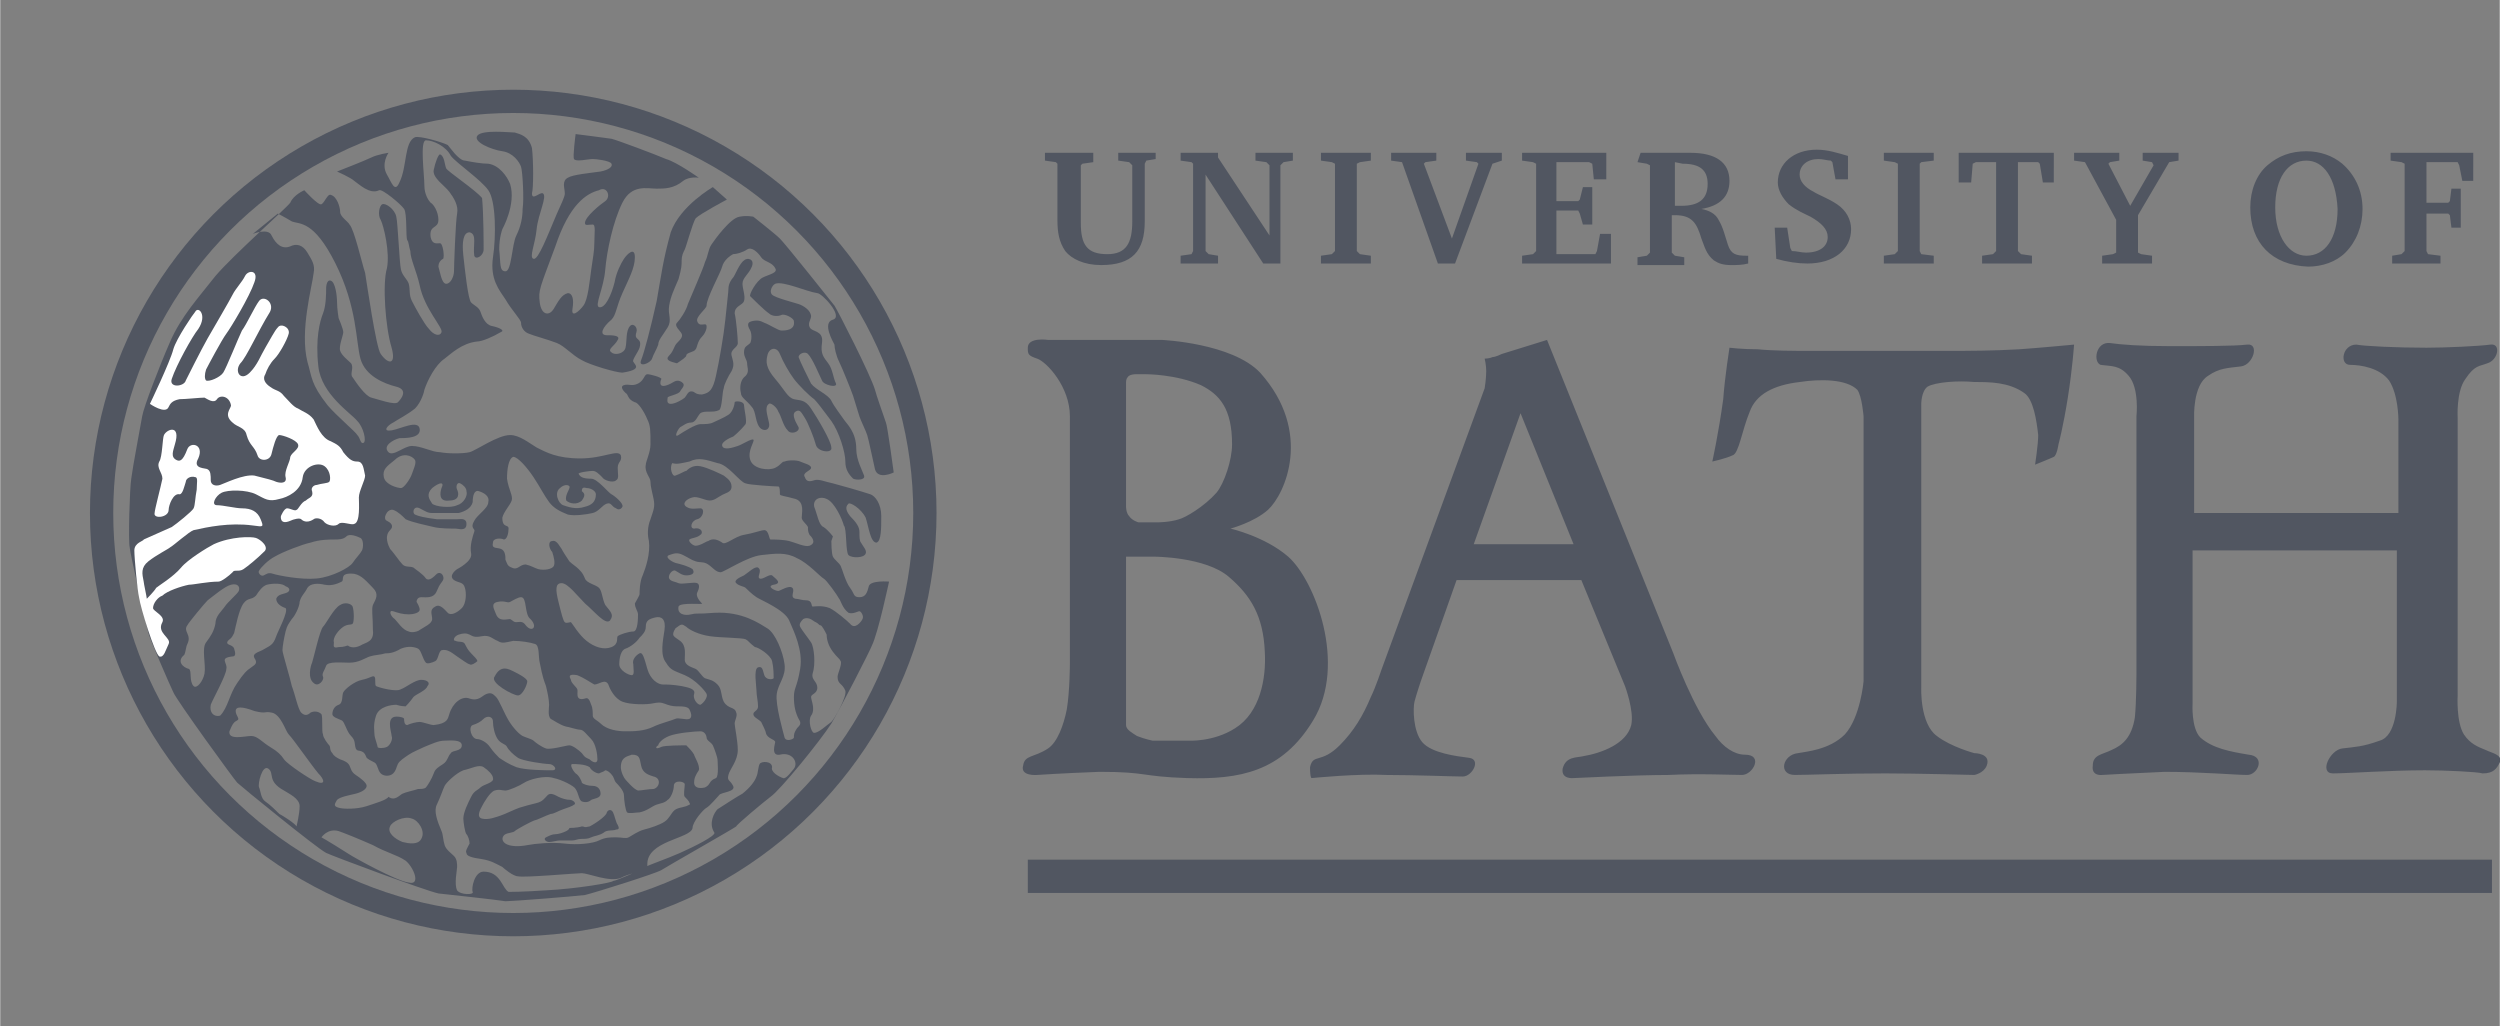 <svg id="Layer_1" xmlns="http://www.w3.org/2000/svg" viewBox="0 0 160.3 65.8" width="2500" height="1026"><rect x="0" y="0" width="160.3" height="65.8" fill="#808080" stroke="none"/><style>.st0{display:none}.st1,.st2{fill:none}.st2{stroke:#515661;stroke-width:1.493;stroke-miterlimit:3.864}.st3{fill:#515661}.st4{fill:none;stroke:#515661;stroke-width:2.136;stroke-miterlimit:3.864}.st5{fill:#fff}</style><path class="st1" d="M2.8 2.9H63v60.2H2.8z"/><path class="st1" d="M0 0h65.8v65.8H0z"/><circle class="st2" cx="32.9" cy="32.9" r="26.4"/><path class="st3" d="M37.8 53c.4-.2 1.1-.7 1.1-.9.1-.2.3-.2.4 0 .1.2.2.7.3.8.1.2.1.3-.1.3-.2.1-.6 0-.8.2-.3.2-.6.2-.8.3-.2.1-.4.1-.6.1-.3 0-.4.1-.6.1h-.8c-.2 0-.5.1-.7.1-.2 0-.4-.2-.2-.3.2-.1.4-.2.6-.2.2 0 .5-.1.7-.2.2-.1.2-.2.2-.2s.5 0 .8-.1c.2 0 .1.1.5 0zM33 43.1c.2.1.8.4.8.6 0 .2-.3.9-.6.9s-1.8-.8-1.5-1.2c.4-.8.9-.5 1.3-.3zM43.4 23.3c-.4-.1-.8-.2-.5-.5.3-.3.3-.6.5-.8.2-.2.4-.4.3-.6-.1-.2-.5-.5-.3-.7s.6-.8.7-1.2c.2-.5 1-2.3 1.1-2.7.2-.4.2-.8.4-1.1.2-.3 1.2-1.7 1.8-1.8.5-.1.9 0 .9 0s1.4 1.1 1.7 1.4c.4.4 3.1 3.8 3.5 4.3.2.3 2.3 4.4 2.6 5.4.1.4.5 1.5.7 2.1.1.2.5 3.2.5 3.2s-1 .5-1.2-.2c-.1-.4-.4-1.9-.5-2.2-.1-.3-.4-.9-.5-1.2-.1-.3-.3-1-.4-1.3-.1-.3-.7-1.8-.9-2.2s-.3-.9-.3-1.1c-.1-.2-.8-1.4-.1-1.6.7-.2-.7-1.7-1-1.7-.7-.1-2.2-.8-2.7-.6-.2.1-.4.5-.2.7.2.2 1.4.5 1.7.6.3.1.8.4.8.8 0 .2-.3.5 0 .8.3.2.8.2.7.9-.1.7.1.9.4 1.3.3.4.3.9.5 1.3.1.3-.8.1-.9-.2-.2-.4-.6-1.4-.9-1.7-.2-.2-.6 0-.6.2.1.3.6 1.3.8 1.7.3.4 1.1.7 1.3 1.1.2.4.6.9.8 1.2.2.3.8.8.8 1.9 0 .7.4 1.4.5 1.7.1.3-.5.3-.7.2-.3-.3-.5-.6-.5-1.1 0-.6-.4-1.9-.9-2.6-.6-.8-.9-1.2-1.1-1.4-.3-.2-1-.9-1.3-1.3-.3-.4-.7-1.1-.9-1.6-.2-.5-.7-.4-.8.1-.1.4-.1.8.5 1.5s.8 1.2 1.2 1.3.7 0 1.1.6c.4.6 1.3 2.1 1.3 2.5.1.4-.9.3-1-.2-.1-.4-.5-1.4-.7-1.7-.2-.3-.3-.6-.6-.4-.3.2.1.8.2 1 .1.3-.5.5-.7.2-.3-.3-.4-.9-.6-1.2-.1-.3-.5-.6-.6-.5-.3.2-.1.7 0 1.2.1.4-.2.6-.5.4-.4-.3-.3-1.1-.6-1.4-.3-.4-.7-.6-.7-.9-.1-.4 0-.8.2-1 .4-.3.2-.6.2-.9 0-.2-.2-.4-.2-.7 0-.4.2-.4.4-.6.1-.2.1-.6 0-.8-.1-.2-.3-.5.1-.6.4-.1.6 0 .8.1.3.1.9.5 1.1.5.2 0 .9 0 .8-.6 0-.2-.6-.5-.8-.4-.2.1-.6.1-.8-.1-.3-.2-1.1-1-1.2-1.1s.4-1 .8-1.2c.4-.2 1-.3.8-.6-.2-.4-.7-.4-.9-.7-.2-.3-.6-.7-.9-.5-.3.2-.7.3-.9.3-.2.1-.6.4-.7.8-.1.4-1 2-1 2.5 0 .2-.7.7-.6 1 .1.3.3.2.5.2s.1.5-.2.8-.3.7-.4.8c-.1.2-.6.2-.6.4 0 .1-.3.3-.6.5zM46.6 12.8s-1.7.9-2 1.2c-.2.3-.6 1.8-.7 2-.1.2-.2.4-.2.7 0 .3 0 .5-.2 1.2-.3.7-.5 1.1-.6 1.7-.1.6.2.9-.1 1.4-.3.5-.6.8-.6 1.1-.1.3-.3.6-.4.9-.1.3-.9.6-.7.1.2-.5.6-2 1-3.8.3-1.7.4-2.6.9-4.4.6-1.7 2.7-2.9 2.7-2.9l.9.8z"/><path class="st3" d="M41 40.9c-.2.3-.6.6-.9.7s-.4.6-.4 1 .6.7.8.7.1-.4.1-.7c-.1-.3.2-.6.4-.7s.3.3.5 1 .7 1 1 1c.3 0 .6 0 1.2.1.5.1.9.2.8.5-.1.3.2.7.4.7.2-.1.5-.5.4-.7-.1-.2-.7-.9-1.4-1.2s-.9-.3-1.2-.8c-.4-.5-.2-1.4-.1-2.1.1-.7-.2-.9-.6-.8-.4.1-.6.2-.6.6 0 .3-.2.5-.4.7zm-4 2.4c-.6-.1-.5.1-.4.3 0 .2.4.5.4.6.1.1-.2.8.5.6.2-.1.3.1.4.4.1.2.1.5.1.7 0 .2.3.3.5.5.4.4 1.1.5 1.6.5s1.2 0 1.8-.3c.4-.2 1.2-.4 1.4-.5.2-.1.7.1.9 0 .2-.1.1-.4 0-.6-.1-.2-.5-.2-.7-.2-.2 0-.4 0-.7-.1s-.4-.2-.9-.1c-.4.1-1.5.1-2-.1s-.8-.8-.9-1.1c-.2-.4-.6 0-.9 0-.2-.1-.6-.4-1.1-.6zm2.8 5.9c0 .3.2.7.3.8.1.1.5.6.8.7.2 0 .7-.1 1-.1.4-.1.5-.7 0-.8-.3-.1-.7-.2-.8-.7-.1-.5-.1-.7-.6-.7-.2.1-.7.1-.7.8zm2.6-1.3c.2-.1 1.4-.1 1.6-.1.1.1.4.4.5.6 0 .1.4.7.3 1-.2.3-.3.5-.3.8 0 .3.3.4.7.3.4-.2.2-.4.7-.6.2-.1.1-1.1.1-1.2s-.2-.7-.3-.9-.4-.3-.4-.5c0-.1-.1-.4-.4-.4-.3 0-1.5.1-2 .3-.5.2-.7.5-.7.6-.2.1-.2.3.2.1zm9.1-8.2c-.1.1-.3.3-.2.5.1.2.5.7.7 1 .2.3.3 1.4.1 2-.1.4.3.5.3.9s-.4.4-.4.6.3.8 0 1.2c-.2.3 0 1.1.2 1.1.3 0 .8-.5 1.1-.7.2-.2 1-1.6.9-2-.2-.5-.5-.4-.5-.9 0-.2.3-.8.2-1-.1-.2-.2-.2-.5-.6-.3-.4-.4-.8-.4-1.1-.1-.2-.3-.6-.4-.6-.1 0-.1-.1-.3-.2-.1 0-.4-.4-.8-.2zm2.9-.4c-.4-.3-.5-.8-.6-.9-.1-.2-.8-1.2-1-1.3-.2-.1-1-1-1.7-1.3-.7-.4-1.4-.3-2.3-.2-.9.1-2.4 1.1-2.6 1.1-.3 0-.5-.3-.8-.5-.3-.2-.5-.1-.8-.2-.3-.1-.4-.2-.8-.4s-.6-.1-.9 0c-.3.1.1.4.4.5.4.1.8.2 1.1.4.2.3-.1.4-.4.4s-.5-.2-.7-.3c-.2-.1-.5.3-.4.5.1.2.4.2.6.3.2.1 1-.1 1.2 0 .2.1.1.4 0 .6-.1.2.1.5.3.7.2.1-1.4-.1-1.5.2-.1.5.4.6.8.5.4-.1.3 0 1.5-.1 1.8-.1 2.9.7 3.4 1s1 1.5 1.1 2.3c.1.8-.4 1.2-.5 1.9-.1.7.4 2.4.5 2.8.1.3.6.1.6 0 0-.2 0-.3.2-.6.2-.2.3-.3.1-.6-.2-.4-.3-.8-.3-1.4 0-.6.2-.6.4-1.8.2-1.2-.4-2.4-.7-3.1-.3-.7-1.8-1.3-2.1-1.5-.3-.2-.6-.5-.7-.6s-.4-.1-.6-.3c-.2-.2.3-.4.5-.5.3-.2.7-.6.9-.5.3.2-.1.6.1.7.2.1.6-.3.8-.2.2.2.7.5.1.6-.5.1.1.4.3.4.1 0 .7-.4.9-.2.2.2-.2.6.2.7.2 0 .4.1.7.1.4 0 .3.4.4.4s.6-.1 1.1.1c.4.2 1.1.8 1.3 1 .3.4.7-.1.8-.3.1-.2-.1-.5-.2-.5s-.4.2-.7.1zm-11.3-9.6c-.2.3 0 .9.2.8.3-.1.6-.3.7-.3.1-.1.4-.4.9-.3.5.1 1.3.5 1.5.6.1.1.5.3.5.7s-.4.4-.7.6c-.2.1-.4.3-.7.3-.3 0-.8-.3-1.1-.2-.4.1-.7.4-.4.6.3.2.6.1.9.1s.2.6-.2.7c-.4.1-.5.6-.2.6.5-.1.6.3.4.4-.2.2-.6.2-.7.3-.1.1.2.4.4.4.3 0 .7-.3.8-.3.3-.2.6-.1.9.1.2.2.8-.4 1.4-.5.6-.1 1.1-.3 1.3-.3.3 0 .3.6.4.6.2 0 .8 0 1.2.1.4.1 1 .4 1.3.3.5-.2.1-.6 0-.7-.1-.2-.1-.3-.1-.5-.1-.2-.4-.4-.4-.6 0-.3.2-1-.4-1.2-.7-.2-1-.2-1-.3 0-.2 0-.5-.1-.5-.2 0-1.9-.1-2.1-.2-.4-.1-1.1-1.2-1.8-1.3-.7-.2-1.2-.4-1.8-.1-.5.1-.8.2-1.1.1zm-6.6 1.6c.1-.2-.3-.3-.6 0-.4.3-.1 1 .2 1.1.3.1.8.3 1.4.1.4-.1.7-.3.7-.8 0-.2-.3-.4-.6-.4-.3-.1-.3.1-.3.2.1.1.3.2 0 .6-.3.3-.8.2-1 0-.1-.3.2-.7.2-.8zm-8.8 0c-.4.4-.2.7 0 1 .2.2 1.2.3 1.6.1.4-.1.7-.6.6-.9 0-.2-.2-.4-.4-.5s-.3.2-.2.4c.1.2.2.7-.5.7-.7.1-.6-.5-.5-.8.2-.4-.1-.4-.6 0zm6.3 8.4c-.4-.3-.2-1.4-.6-1.4-.2 0-.5.2-.7.3-.2.1-.3-.1-.8 0s-.2.5-.1.8c.2.5.7.3.9.3.2.1.2.2.4.2s.4-.1.6.2c.4.5.8.1.3-.4zm-8.7-10.2c-.5.4-.8.6-.7 1.1.1.5.9.7 1.1.7s.6-.6.7-.9c.1-.3.3-.7.2-.9-.2-.3-.8-.5-1.3 0zm2.4 3.4c-.3 0-.4-.1-.8-.3-.4-.2-.5.3-.3.4.2.1.6.2 1.4.3h1.3c.2 0 .6-.1.6.3 0 .5-.5.3-.7.3-.3 0-1 0-1.4-.1-.4-.1-1.4-.3-1.8-.5-.2-.2-.5-.5-.8-.6-.4-.1-.7.6-.4.7.2.1.5.3.2.6-.4.4-.1 1 0 1.2.2.2.6.8.8 1 .2.2.5.1.7.2.1.1.6.4.8.7.2.2.5-.1.7-.3.3-.2.5.2.4.4-.1.2-.2.2-.4.7-.2.5-.7.4-1 .4-.3 0-.3.3-.3.3s.2.3.2.5-.4.3-.7.3c-.4 0-.7-.1-1-.2-.3-.1-.2.3.1.5.2.2.5.7.9.8.2.1.6 0 .7-.1.3-.2.8-.4.8-.7 0-.3-.2-.6.2-.8.3-.2.6.2.8.4.2.2.6 0 .9-.3.3-.3.3-1 .2-1.3-.1-.4-.4-.3-.7-.5-.4-.3.2-.7.2-.7s1-.5.9-1c-.1-.5.1-1.1.2-1.4.1-.2-.3-.2 0-.7.2-.4.9-.8.9-1.2.1-.4-.3-.6-.6-.7-.3-.1-.4.3-.4.7-.1.4-.5.6-.9.7h-1.7zM31 46.1c-.2.2-.4.3-.7.4-.3.1-.1.9.3.9.2 0 .6.2.8.5.2.3.5.6.6.7.3.2.6.4 1.1.6.6.2 1.9.2 2.3.2.4 0 .1-.4-.2-.4-.3 0-1.7-.2-2-.4s-.6-.5-.7-.7c-.1-.2-.4-.2-.6-.5-.2-.3-.3-.8-.3-1.1 0-.4-.4-.4-.6-.2zm11.8 5.2c-.2.2-.4.2-.7.3s-.6.4-1.1.5c-.2 0-.7.1-.8 0-.1-.1-.2-.8-.2-1.1 0-.3-.4-.7-.5-.8-.1-.1-.1-.2-.2-.4-.2-.3-.4-.4-.5-.4-.1.1-.2.1-.4.2-.2 0-.5-.2-.6-.4-.3-.2-.9-.2-1.1-.2-.2 0 0 .4.2.6.2.1.4.5.4.6.1.1.4.2.7.2.3 0 .5.2.5.5s-.4.3-.6.4c-.1.1-.3.2-.6.1-.2-.1-.2-.5-.4-.8-.1-.2-.9-.6-1.4-.7-.6-.2-1.6.1-1.9.3-.3.2-1 .5-1.2.5-.2 0-.4-.1-.7 0-.3.1-.7.8-.8 1-.1.2-.4.7 0 .8.4.1.9-.1 1.2-.2.3-.1.9-.4 1.2-.5.3-.1.7-.2 1.1-.3.4-.1.5-.3.7-.5.2-.2.5 0 .7.1.2.1.5.2.8.2.3.1.3.3.2.3-.1.1-.4.2-.7.3-.3.1-.6.3-.8.3-.3.1-.9.4-1 .4-.3.1-1.2.6-1.3.7-.1.1-.4.1-.6.2-.2.1-.3.4 0 .6.3.2.9.2 1.4.1.5-.1 1.6-.2 2.4-.1.8.1 1.8 0 2.2-.2.4-.2.7-.2 1.1-.2.4 0 .6.1.8 0s.6-.4 1-.5c.4-.1 1-.3 1.3-.5s.4-.5.6-.7c.2-.2.5-.2.8-.3.2-.1.3-.1.2-.2 0-.1-.2-.3-.3-.4-.1-.1 0-.6 0-.8 0-.2-.7-.3-.7.1 0 .3-.2.8-.4.9zm.5-11c-.3.5-.1.5.3.8.4.3.3.8.3 1.2 0 .4.5.5.7.6.2.1.4.5.6.6.3.1.5.1.8.4.3.3.2.7.4 1.1.3.5.7.3.8.7.1.2-.1.5-.1.7 0 .2.2 1.1.2 1.7 0 .7-.5 1.2-.6 1.6-.1.4.1.3.3.7.2.4-.8.4-.9.6-.1.1-.6.7-.8.8-.2.1-.9.9-.9 1.3-.1.7-3 .8-2.9 2.4 0 .5-.7.3-1.7.8-.7.3-2.1-.3-2.5-.3-.4 0-3.7.3-4.1.2-.3 0-.9-.5-1-.6-.4-.2-.7-.4-1.3-.5-.7-.1-1-.2-1-.4-.1-.1.1-.4.2-.6 0-.2-.1-.5-.2-.6s-.2-.8-.2-1c0-.4.3-1 .5-1.4.2-.4.4-.4.6-.6.2-.2.9-.3.8-.6 0-.2-.3-.5-.6-.7-.3-.2-.8.1-1.3.2-.5.2-1.1.8-1.2 1-.1.2-.3.8-.5 1.2-.2.4 0 1 .3 1.7.1.2.1.6.2.9.1.3.4.5.6.7.2.2.2.5.2.7 0 .2-.2 1.1 0 1.5.2.3 1.1.3 1 .1-.1-.2.1-1.3.7-1.3 1.1 0 1.2 1.1 1.6 1.3.1 0 .9 0 2.4-.1 2-.1 4.3-.5 4.3-.6.2 0 2-.8 2.1-.9.1-.1 1.3-.5 2.2-.9.9-.4 2.3-1.1 2.2-1.3-.4-.6 0-1.3.2-1.5.3-.2 1.4-.9 1.6-1 .5-.4.8-.8.9-1.1.1-.2.1-.6.2-.8.1-.2.8-.2.8.2-.1.3.4.6.7.7.2.1.6-.5.7-.6.3-.4-.1-1.1-.9-.9-.6.1-.3-.7-.3-.8 0-.2-.5-.2-.6-.6 0-.1-.2-.5-.3-.7-.2-.2-.5-.3-.5-.5s.3-.2.3-.5-.1-.7-.1-1c0-.3-.2-1.4.1-1.5.3-.1.3.2.4.5.1.3.5.3.6.2 0-.2 0-.7-.1-1.1-.1-.4-.9-.9-1.1-.9-.4-.3-.4-.4-.6-.5-.2-.1-1.7-.1-2.3-.2-.7-.1-1.3-.4-1.5-.6-.3-.2-.3-.2-.7.1zM26.4 52.5c-.5-.2-1.3.2-1.4.5-.2.4.3.8.8 1 .4.1 1 .2 1.2-.2.3-.5-.2-1.2-.6-1.3zm-.6-1.6c.2-.1.7-.2 1-.3.2 0 .4 0 .5-.1.1-.1.4-.6.5-.9.1-.3.3-.4.6-.6.3-.2.3-.5.5-.7.1-.2.7-.1.7-.5s-.8-.3-1.1-.3c-.4 0-.8.2-1.3.4-.4.2-.7.3-1 .5-.3.2-.6.4-.7.6-.1.2-.1.4-.3.6-.2.2-.6.2-.8 0s-.2-.6-.4-.7c-.2-.1-.4-.2-.5-.3-.1-.2-.1-.3-.3-.4-.2-.1-.3 0-.4-.2-.1-.3 0-.5-.3-.8-.3-.3-.4-.9-.6-1-.2-.1-.6-.2-.6-.4s.1-.5.4-.6c.3-.1.2-.6.3-.8s.7-.7 1.2-.8c.5-.1.7-.3.8-.2.1.1 0 .5.1.6.2.1 1.3.4 1.6.2.3-.1.9-.6 1.3-.6s.6.2.4.4c-.1.3-.7.5-.9.7-.2.3-.5.6-.5.6s-.3 0-.6-.1c-.3 0-1.1.1-1.3.7-.2.6-.1 1-.1 1.2 0 .2.2.7.2.8 0 .1.4.1.6 0s.4-.5.3-.7c0-.2-.3-1 .1-1.2.2-.1.7 0 .7.1s0 .4.2.4c.2-.1.6-.2.8-.2.2 0 .7.2.9.2.9-.1.9-.4 1-.7.2-.7.8-1.2 1.3-1 .6.2.8-.2 1.1-.3.3-.1.4 0 .6.2.2.2.5 1 .8 1.5.3.5.7.9.9 1 .2.1.6.2.7.3.1.1.5.4.8.5.3.1 1.3-.2 1.5-.2s.6.3.8.5c.2.3.3.3.5.4.2.2.5.3.5 0s-.1-1-.4-1.3c-.3-.3-.5-.6-.7-.6-.2 0-.8-.2-.9-.2-.4-.1-.8-.4-1-.5-.2-.2-.1-.7-.1-.9 0-.3-.1-.8-.2-1.2-.3-.8-.3-1.1-.4-1.5-.1-.4 0-1.1-.3-1.2-.3-.1-.9-.2-1.4-.2-.5.1-.7.2-1 0-.3-.1-.5-.4-1-.3-.5.1-.6 0-.8-.1-.2-.1-.4-.1-.7 0-.3.1-.4.4-.2.4.2.1.5 0 .6.2.1.2.2.4.4.6.2.2.4.4.4.5-.1.1-.4.3-.5.2-.1 0-.5-.3-.8-.5-.3-.2-.6-.5-1-.4-.2.1-.2.6-.4.7-.2.1-.5.2-.6.1-.2-.2-.3-.8-.5-.9-.2-.1-.6-.2-1.1 0-.5.3-.8.3-1 .3-.3.1-.7.1-1 .2-.3.1-.7.4-1.3.4-.5 0-1.4-.1-1.5.2-.1.3-.3.5-.2.7.1.2-.3.7-.6.4-.4-.3-.2-1.1-.1-1.3.1-.3.5-2.1.7-2.3.2-.2.7-1.2 1.1-1.4.3-.2.7-.1.8.1.1.3.1 1 0 1.1-.1.1-.3 0-.6.2s-.7.7-.6 1c0 .2-.1.4.3.3.4 0 .5-.1.6-.1.1.1.4.2.8 0 .3-.2.9-.2.8-1 0-.9-.1-1.3 0-1.6.2-.4.4-.7 0-1.1-.4-.4-.7-.8-1.2-.9-1-.1-.6.4-.8.5-.2.1-.6.3-1.1.2-.4-.1-.9-.1-1.1.2-.2.4-.4.5-.5.9 0 .3-.3.9-.5 1.1-.2.3-.3.4-.4.8-.1.4-.2 1-.2 1.2 0 .2.5 1.8.6 2.3.2.5.4 1.5.6 1.7.2.2.4.2.6 0 .2-.1.5-.1.7.1.1.2 0 1.1.1 1.3 0 .2.3.6.4.7s0 .3.2.5c.1.2.3.3.5.4.3.1.5.2.6.4.1.2.1.4.4.6.3.2.7.5.7.7s-.3.4-.7.5-1 .2-1.2.4c-.1.2-.3.4.1.5.3.1 1.2.1 1.8-.1.6-.2 1.3-.4 1.4-.6.4.3.7-.1.9-.2zm-6.6.8c0-.5-.7-.8-1-1-1.1-.6-.6-1.1-1-1.4-.4-.3-.7 1-.6 1.2s.1.7.4.9c.3.2.7.6.9.8.2.1 1 .6 1.1.8 0 0 .2-.8.2-1.3zm1.4 2c.2.1 1.5.9 1.8 1.1s3 1.7 3.8 1.8c.8.2.3-1-.2-1.4-.6-.4-1.2-.5-2.1-1-.9-.4-1.9-.8-2.2-.9-.7-.2-1.1.4-1.1.4zm-5.9-6.8c-.1.6 1 .3 1.4.3.4 0 .7.4 1.2.7.5.3.7.5.9.8.2.3 1.7 1.3 2 1.4.7.3.6-.1.2-.5-.5-.6-1.6-2.2-1.9-2.5-.2-.2-.5-1.3-1.1-1.4-.5-.1-.3.1-1.1-.1-.8-.3-1.2-.3-1.2 0s.3.5.1.6c-.2.1-.3.2-.5.7zm-.6-1c.5-.5.6-1.4 1.1-2.1.4-.6.6-.8.9-1 .3-.2.4-.3.2-.6-.1-.2 0-.3.5-.5.5-.3.7-.3.9-.9.1-.3.8-1.6.6-1.8-.3-.1-.6-.3-.6-.6.1-.3.5-.3.7-.4.2-.1.2-.3-.1-.4-.2-.2-.8-.2-1.2-.1-.3.1-.5.4-.7.7-.3.3-.5.1-.8.5-.3.4-.5 1.5-.6 1.9-.2.4-.2.3-.4.5-.2.3.3.2.4.5.1.3.1.5-.1.5-.9.1-.3.4-.4.8 0 .4-.9 2-1 2.3-.1.5.2.8.6.7zm-2-3c.2.1 0 .8.3 1.1.2.2.6-.3.7-.8.1-.6-.2-1.6.1-2 .3-.4.5-.7.6-1.2 0-.5.4-.8.6-1.1.2-.3.8-.8.9-1 .1-.3-.1-.5-.5-.4s-1.1.7-1.5 1c-.2.2-1.2 1.4-1.3 1.6-.3.4.3.6 0 1.2-.1.2-.1.5-.2.7-.5.4-.1.8.3.9zm4.8-6c.2-.1.3-.2.6-.1s1.8.4 2.8.3c1-.1 2.1-.7 2.3-1s.5-.6.6-.8c.1-.2.1-.7-.1-.8-.2-.1-.7-.3-.9-.1s-.5.2-.8.2c-.3 0-.9 0-1.5.2-.5.1-1.8.6-2.3.9-.4.2-.9.7-1 .9-.1.1.1.4.3.3zm.9-23.2L16.2 15s1-.4 1.2.1c.3.6.7.9 1.2.7.4-.2.8-.1 1.1.4.3.5.5.8.4 1.3-.1.9-.9 3.7-.4 5.7.3 1 .2 1.4 1.3 2.8.6.7 1.8 1.7 1.9 1.9.2.2.2.6.4.5.2-.1 0-1-.4-1.4-.4-.5-2.3-1.7-2.5-3.5-.2-1.8.1-2.9.3-3.4.2-.5.2-1.3.2-1.6 0 0 0-.6.3-.5.3.1.4 1 .4 1.4 0 .4.1 1 .1 1s.3.7.3.9c0 .2-.3.9-.2 1.2.1.3.5.6.7.8.2.3-.1.7.1.9.2.3.8 1.2 1.2 1.3.4.1 1.5.5 1.7.3.2-.2.7-.8-.1-1s-2-.7-2.3-1.8c-.3-1.1-.2-3.3-1.6-6.1-1.4-2.8-2.3-2.5-2.8-2.7-.5-.3-.9-.5-.9-.5zm17.8 2.1c-1 2.7-1.1 2.8-1 3.6s.6.9.9.4c.3-.5.5-.9.9-1 .3 0 .4.4.3 1-.1.6.4.2.7-.2.3-.4.4-1.6.5-2.3.1-.7.2-1.2.2-1.7 0-.6.1-1.2-.1-1.2-.3 0-.5.1-.5-.1 0-.4 1-1.2 1.3-1.4.4-.3.1-1-.4-.7-.8.2-1.9.9-2.8 3.6zm-16.1-3.6s.9 1 1.1.9c.2-.1.4-.7.6-.6.4.1.6.8.6 1.1s.5.6.6.8c.3.3.8 2.5 1 3.1.1.6.7 4.8 1 5.2.5.7 1 .7.7-.4-.4-1.3-.6-4.1-.3-5.1.2-1-.2-2.7-.4-3.1-.2-.3-.1-.9.1-1 .2-.1.8.3.9.8.1.4.2 3 .3 3.4.1.4.4.6.5.9.1.4 0 .7.2 1.1s.8 1.5 1.1 1.8c.3.4.7.5.8.2.1-.3-1.1-1.5-1.4-3-.2-.9-.6-1.7-.6-2.2-.1-.3-.1-.6-.2-.7-.1-.2 0-1.7-.2-2-.2-.3-1.4-1.3-1.6-1.2-.6.3-1.3-.4-1.6-.6-.2-.2-1.1-.6-1.1-.6s1.8-.7 2.2-.9c.4-.2 1.1-.3 1.1-.3s-.5.7-.1 1.4c.3.5.5 1.2.8.5.5-1 .3-2.6 1-2.9.3-.1 1.7.3 2.1.5.1.1.7 1 1.1 1 .5.1 1.1.2 1.5.2.7.1 1.2.8 1.4 1.3.4 1.3-.5 2.9-.5 2.9s-.2.5-.2 1.3c.1.9 0 1.4.4 1.4s.4-1.7.7-2.3c.3-.6.4-1.2.4-1.7.1-.6 0-2.4-.1-2.7-.1-.3-.5-.9-1.2-1-.7-.1-1.9-.6-1.6-1 .3-.4 2.1-.2 2.4-.2.3.1.9.2 1.1 1 .1.8.1 2.6 0 2.9 0 .5.5-.1.7 0 .3.2-.3 1.3-.4 2.3-.1 1-.5 1.8-.2 1.9.3.1.9-1.5 1.5-2.9.6-1.3.5-1.2.5-1.4s-.2-.7.2-.9c.3-.2 1.4-.3 2.1-.4.5-.1.8-.3.7-.5-.1-.2-1-.3-1.2-.3-.3 0-1.1.2-1.2 0-.1-.1.1-1.6.1-1.6s1.6.2 2.3.3c.4.1 2.8 1 3.5 1.3.7.2 2.1 1.2 2.1 1.2s-.6-.1-1 .2c-.6.5-1.2.5-1.7.5-.6 0-1.6-.3-2.2.9-.6 1.2-1 3.1-1.1 4.3-.1 1.2-.7 2.3-.4 2.4.4.1.8-.8 1-1.6.1-.6.4-1.2.6-1.5.2-.3.7-.8.7-.1 0 .7-.4 1.4-.8 2.3s-.4 1.4-.7 1.7c-.6.5-.8 1-.3 1 .3 0 .9 0 .7.3-.2.4-.7.6-.4.8.2.2.8.1.9-.3.1-.4 0-1.1.3-1.4.2-.2.5.1.4.4-.2.6.4.3.2 1-.1.3-.5.8-.4.9.1.2.6.5-.7.7-.4 0-2.1-.5-2.6-.8-.6-.3-1.1-.9-1.6-1.1-.5-.2-1.6-.5-1.8-.6-.3-.1-.5-.4-.5-.7 0-.2-.6-.8-1-1.5-.4-.6-1-1.3-.8-2.7.2-1.3.2-3.6-.3-4.3-.5-.7-2-1.7-2.4-2.2-.3-.6-1.1-1-1.6-1-.4 0-.1 2.2-.1 2.9 0 .6.3 1 .4 1.1.2.1.5.6.5 1.1 0 .6-.6.3-.5 1.1.1.5.4.4.6.4.2 0 .3.9.2 1-.2.1-.3.3-.3.5.1.3.2 1.1.5 1.1s.5-.5.5-.8c0-.3.1-3.2.2-3.7s-.2-1-.5-1.4c-.3-.4-1.1-.9-1-1.4.1-.5.3-1 .4-1 .3.1.3.7.4.9.1.2 1.9 1.4 2.3 1.9.1 1 .1 3 .1 3.3 0 .4-.5.7-.6.4-.1-.6.2-1.4-.3-1.5-.4 0-.5.6-.4 1.5.1.9.3 2.8.5 3 .2.2.5.3.6.6.1.3.3.8.7.9.5.1.9.3.6.4-.5.3-1.2.6-1.5.6-1 .1-1.7.8-2.1 1.1-.6.4-1.1 1.4-1.3 2 0 .1-.2.8-.6 1.2-.5.4-1.1.7-1.4.9-.4.2-.7.6-.1.5.6-.1 1.7-.7 1.8-.1.1.6-.9.6-1.3.6-.4.1-1.1.5-.7.9.3.3 1-.4 1.5-.4.6 0 1.3.4 1.8.4.5.1 1.5.1 1.9 0 .4-.1 1.8-1.1 2.6-1.1.6 0 1.2.5 1.7.8.6.3 1.3.7 2.8.7 1.5 0 2.4-.6 2.6-.2.1.4-.2.4-.2.8s.1.7-.1.8c-.2.2-.8 0-.9-.2-.2-.2-.4-.4-.6-.4s-1 .1-.9.2c.1.2.3.3.8.3.4 0 1.1.9 1.3 1 .2.1.8.6.7.8-.1.2-.3.2-.4.1-.3-.1-.3-.4-.6-.3-.3.1-.5.5-.9.6-.4.1-1.2.2-1.6.1-.5-.2-.9-.4-1.2-.8-.3-.4-.6-1-1-1.6-.4-.6-1-1.3-1.3-1.3-.3.1-.4.8-.4 1.4.1.7.4 1.1.3 1.4-.1.3-.5.7-.6 1.1 0 .7.4.4.4.7 0 .3-.1.7-.3.7-.2-.1-.7-.1-.7.2-.1.4.2.3.5.4.3.1.3.5.3.7.1.2.1.4.4.5.4.2.5-.2.9-.2.4.1.5.2.8.3.4.1.9 0 1-.2.1-.2 0-.6-.1-.9-.2-.2-.3-.7 0-.7.3-.1.5.4.6.5.1.2.3.5.5.8.2.2.4.3.6.5.3.3.3.4.4.6.1.3.7.4.9.6.2.2.2.7.4 1.1.3.4.6.6.3 1-.3.3-1-.6-1.6-1.1-.5-.5-1.1-1.3-1.5-1.3-.4 0-.4.4-.2 1.2.2.8.3 1.2.4 1.3.1.1.3 0 .4 0 .1.1.5.8 1 1.2s1.1.6 1.6.4c.5-.2.3-.6.4-.7.1-.1.7-.3 1-.3.3 0 .3-.9.3-1.1s-.2-.4-.2-.7c.1-.2.3-.5.3-.6 0-.1 0-.8.2-1.2.2-.5.5-1.4.4-2.2-.1-.4-.1-.9.1-1.4.2-.6.3-.8.2-1.3-.1-.5-.2-.8-.2-1.1 0-.3-.4-.6-.3-1.1 0-.2.3-.8.3-1.3 0-.9 0-1.2-.2-1.6-.2-.5-.6-1.1-.8-1.1-.5-.2-.4-.5-.6-.6-.1-.1-.4-.4-.1-.5.3-.1.5.1.9-.1s.4-.6.6-.6c.2 0 .9.2.9.3-.1.2-.2.7.6.3.2-.1.4-.3.7-.1.3.2 0 .4-.1.6s-.8.3-.8.4c0 .1-.1.4.2.4.3 0 .8-.3.9-.4.1-.1.2-.4.4-.4.3 0 .2.2.7.2.5-.1.7-.3.9-1.2.2-.9.5-2.6.6-3.6.1-1 .2-1.8.2-2 0-.3.2-.6.3-.7.1-.1.4-.9.7-1.1.2-.2.7-.1.5.4-.2.5-.6.7-.6 1.1 0 .3.2.8.1 1.1-.1.3-.6.3-.6.8.1.4.2 1.6.2 1.9 0 .3-.5.4-.4.8.1.4.2.6 0 1-.2.3-.5.9-.5 1.1-.1.2-.1 1.3-.3 1.4-.4.2-.9 0-1.2.2-.2.2-.3.6-.6.6s-.5.2-.7.3c-.2.2-.4.7-.1.5.3-.2 1.1-.7 1.4-.7.3 0 .6 0 .8-.1s.7-.3 1-.5c.3-.2.4-.7.4-.8s.6-.1.6.2c0 .2.2 1 .1 1.2-.4.5-.8.8-.8.8s-.8.3-.7.6c.1.3.7.1 1 0s.9-.5 1-.4c.1.1-.4.7-.2 1.3s1.2.7 1.6.5c.4-.2.4-.4.6-.4.2-.1.8-.1 1 0s.7.2.7.4-.6.3-.4.6c.1.3.3.3.6.2.3-.1.7.1 1.2.2.4.1 1.8.5 2.4.7.3.1.7.6.7 1.4s0 1.6-.3 1.7c-.4 0-.5-1-.7-1.6-.3-.6-1-1-1.1-.9-.1.1-.3.3.1.8.4.4.6.7.6 1 0 .3 0 .6.1.7.1.2.4.5.3.7-.1.3-.9.3-1.1.1-.2-.2-.1-1.7-.3-1.9-.1-.4-.6-1.5-1.1-1.7-.4-.2-.9 0-.8.5.2.5.3 1.2.6 1.3.3.2.6.6.6.6l-.1.3s0 .8.1 1c.1.2.4.4.5.6s.3 1 .6 1.4c.3.4.2.6.6.6.4 0 .5-.3.6-.7.1-.4 1.3-.3 1.3-.3s-.7 3.3-1.1 4.1c-.1.3-2 4-2.6 5-.7 1.1-3.3 4.3-3.9 4.7-.4.3-2.2 1.8-2.2 1.9-.1.1-4.5 2.6-4.8 2.8-.3.2-4.1 1.4-4.9 1.6-.8.1-4.7.4-5.1.4-.6-.1-3.4-.4-4.3-.5-.9-.2-6.8-2.4-7.2-2.6-.6-.3-5.5-4.3-5.7-4.5-.2-.2-3.9-5.3-4.1-5.8-.2-.4-1.5-3.4-1.6-3.8-.1-.4-1.2-5.2-1.2-5.5-.1-.4 0-3.8.1-4.4.1-.8.6-3.4.7-4 .1-.6 1.1-3.2 1.8-4.8.7-1.6 1.8-2.8 2.9-4.2 1.2-1.4 4.5-4.3 4.8-4.7.2-.5.9-.8.9-.8zM9.8 38.7c0 .2.8.5.6.9-.4.7.6 1 .4 1.4-.2.4-.3.9-.6.8-.3-.2-1.2-3.1-1.3-3.8-.1-.4-.3-2.5-.3-3s.6-.6.6-.7c.2-.1 1.6-.7 1.8-.8.3-.2 1.3-1 1.4-1.2.1-.2.1-.7.2-1.2 0-.4.1-.8-.1-.8-.3-.1-.6.1-.6.3-.1.3-.2.8-.4.8-.4-.1-.7.7-.7 1 0 .5-1 .6-.9.2 0-.2.4-1.7.5-2.2 0-.4-.4-.7-.2-1.1.2-.3.2-1.5.3-1.7.2-.4 1.1-.7.7.6-.1.4-.3.8.1 1 .2.1.4.1.7-.7.2-.5 1.1-.3.7.6-.4.7.5.6.6.7.2.1.2.4.2.7 0 .3.3.4.6.3.3-.1 1.5-.7 2.2-.6.8.2 1.2.3 1.4.4.3.1.7.1.6-.3-.1-.4.3-1 .3-1.3s.6-.5.5-.8c-.1-.3-1-.6-1.2-.6-.2 0-.4.8-.5 1.2-.1.5-.8.5-.9.1-.2-.6-.5-.6-.7-1.3-.1-.5-.6-.5-.9-.8-.6-.5-.1-.9-.1-1.1-.1-.6-.7-.7-.9-.4-.2.3-.6 0-.8-.1-.3 0-1.2.1-1.6.1-.5.1-.6.3-.7.5-.2.5-1.2-.2-1.2-.2s1.3-2.7 1.5-3.5c.2-.7 1.3-2.3 1.4-2.4.2-.4.8.2.2 1.1-.4.5-1.4 2.3-1.7 3.2-.2.6.8.5.9.1.1-.2 1-2 1.4-2.7.4-.7 1.4-2.4 1.6-2.8.2-.4.6-.8.8-1.2.2-.4.9-.4.6.4-.3.9-1.5 2.9-1.8 3.3-.3.4-1.2 2.1-1.3 2.3-.1.3-.1.6 0 .7.2.1.9-.2 1.1-.5.2-.3 1-2.3 1.2-2.7.3-.4.8-1.5 1.1-1.9.3-.4 1 .1.7.7-.8 1.3-1.5 2.9-1.9 3.3-.4.5 0 1.2.6.6.5-.5.7-1.1 1-1.6.3-.5.6-1.1.8-1.3.2-.3.8 0 .7.4-.1.4-.6 1.3-.9 1.6-.3.3-.5.7-.6 1-.2.3 0 .6.3.8.4.3.6.2.9.6.3.3.6.7.9.8.3.2.7.3 1 .7.2.4.5 1.2 1.1 1.4.4.2.6.3.8.7.4.5.6.6.9.6.4 0 .4.5.5.9 0 .3-.4 1-.4 1.4s.1 1.6-.3 1.7c-.2.1-.8-.2-1 0-.2.2-.7.1-.9-.1-.2-.3-.6-.3-.7-.2-.3.2-.6.2-.8 0-.1-.1-.5 0-.7.1-.7.3-.6-.3-.6-.3s.2-.5.4-.5.5.2.6.1c.1 0 .3-.5.6-.6.2-.2.5-.2.4-.6-.1-.2.1-.4.3-.4.3-.1.7-.1.8-.2.1-.1.1-.7-.3-1-.4-.3-1.3 0-1.4.7-.1.9-1 1.3-1.5 1.4-.7.2-.9 0-1.5-.3s-1.8-.3-2.2-.1c-.4.2-.7.8-.3.8.4 0 1.2.2 1.6.2.6 0 1 .2 1.2.7.2.5.2.5-.5.4-1.5-.2-2.9.1-3.8.3-.3.1-1.3 1-1.5 1.1-.1.1-.9.5-1.4.9-.5.4-.4.8-.3 1.3 0 .1.2 1 .2 1.1 0 0 .5-.5.6-.7.1-.1 1.1-.7 1.6-1.3.4-.5 1.7-1.3 2.1-1.4 1.1-.5 2.4-.5 2.7-.4.3.1.9.6.5.9-.4.4-1 .9-1.3 1.1-.3.2-.6 0-.7.2s-.7.6-.9.6c-.7 0-1.6.2-1.9.2-.5.1-1.4.4-1.7.7-.3 0-.6.4-.6.7zM72.2 35.7V46.5c0 .3.4.5.7.7.5.2 1 .3 1 .3h2.3s1.6.1 3-.8c1.6-1 2-3.2 1.9-4.9-.1-2.3-.9-3.6-2.3-4.8-1.5-1.3-4.8-1.3-4.8-1.3h-1.8zm0-11.2v8s0 .4.2.6c.2.3.6.4.6.4h1.2s.8 0 1.4-.2c.4-.1 1.6-.8 2.4-1.7.5-.6 1-2.1 1-3.1 0-2.3-.8-3.2-2-3.8-1.6-.7-3.5-.7-3.5-.7h-.7s-.4 0-.5.2c-.1.1-.1.3-.1.3zm-6.3-2.2c0-.7 1.3-.5 1.3-.5h7.3s4.5.2 6.3 2.1c3.4 3.8 1.6 7.8.5 8.8-.9.8-2.4 1.2-2.4 1.2s2.2.5 3.7 1.8c1.7 1.5 3.8 6.9 1.6 10.5-2 3.3-4.7 3.8-8.1 3.7-3-.1-2.5-.4-5.6-.4-2.6.1-4 .2-4 .2s-1.1.1-.9-.6c.1-.7.7-.5 1.6-1.1.6-.4 1-1.5 1.2-2.5.2-1.2.2-3 .2-3V27.2v-.5c0-1.9-1.5-3.5-2.1-3.7-.6-.2-.6-.3-.6-.7zM94.5 34.9h6.4l-3.4-8.4-3 8.4zM84 49.2c.2-.9.7-.2 1.9-1.4.9-.9 1.5-1.9 2-3.1.3-.6.7-1.8.7-1.8l6.6-18s.1-.6.1-1.1c0-.4-.1-.8-.1-.8s.3 0 .5-.1c.2 0 .6-.2.6-.2l2.9-.9 8.1 20.1s1.3 3.6 2.7 5.3c.5.7 1.2 1.2 1.9 1.2 1.2 0 .5 1.3-.2 1.3-.6 0-2.8-.1-4.7 0-2.1 0-6.1.2-6.1.2s-.8.1-.7-.6c.2-.8.9-.7 1.3-.8 1.2-.2 2.8-.8 3.1-2 .2-.9-.4-2.5-.4-2.5l-2.8-6.8h-8l-2.3 6.5s-.3.9-.4 1.3c-.1.4-.1 1.9.5 2.6.6.7 2.2.9 3 1 .8.1.2 1.2-.4 1.2-.6 0-3.1-.1-4.9-.1-1.8-.1-4.8.2-4.8.2s-.1 0-.1-.7zM110.9 22.3s.8.1 1.8.1c1 .1 2.5.1 2.5.1H126s1.8 0 3.5-.1c1.4-.1 3.5-.3 3.5-.3s-.1 1.5-.4 3.4c-.3 1.9-.6 3-.6 3s-.1.7-.3.8c-.2.1-1.2.5-1.2.5s.2-1.3.2-1.9c-.1-.9-.3-2.3-.9-2.7-1-.7-2.2-.7-3.2-.7-1-.1-2.5 0-3 .3-.4.3-.4 1.1-.4 1.1v18.2s-.1 2.3 1 3.1c.9.7 2.4 1.1 2.4 1.1s1.1 0 .8.8c-.2.5-.8.6-.8.6s-3.8-.1-5.7-.1c-2.7 0-5 .1-5.8.1-1.1 0-.8-1.3.2-1.4.5-.1 2-.2 3-1.2 1-1.1 1.2-3.4 1.2-3.4v-17s-.1-1.3-.4-1.7c-.7-.7-2.4-.7-3.7-.5-1.7.2-2.8.8-3.2 1.9-.5 1.2-.7 2.7-1.1 2.8-.4.2-1.3.4-1.3.4s.4-1.8.7-4c.1-1.4.4-3.3.4-3.3zM135.3 22c-.9-.1-1.1 1.2-.6 1.4.7.1 1.2 0 1.8.7.7.8.5 2.6.5 2.6v16.5s0 1.8-.1 2.8c-.2 1.3-.8 1.8-1.5 2.1-.6.3-1.2.3-1.2 1-.1.7.6.6.6.6s1.7-.1 4-.2c2.3 0 4.6.2 5.3.2.7 0 1.2-1.2.1-1.3-1.2-.2-2.3-.4-3.1-1.1-.6-.6-.5-2.2-.5-2.2v-9.8h13.1V45s0 2.2-1.1 2.5c-1.1.4-1.6.4-2.4.5-.8.1-1.5 1.6-.6 1.6s3.7-.2 5.9-.2c1.3 0 3.4.1 3.7.2.7 0 .9-.3 1.1-.7.2-.5-.5-.6-.9-.8-.5-.2-1-.4-1.4-1-.5-.8-.4-2.5-.4-2.5V26.8s-.1-1.7.5-2.5c.6-.9.9-.8 1.4-1 .7-.2.9-1.3.2-1.2-.7.1-2.9.2-4.1.2-1.9 0-4-.1-4.5-.2-.9 0-1.1 1.3-.4 1.3.7 0 1.9.2 2.5 1 .6.9.6 2.5.6 2.5v6h-13.1v-6.1s-.1-2.1.9-2.7c.7-.5 1.3-.5 2.1-.6.8-.1 1.2-1.5.4-1.4-.8.1-3 .1-4.9.1-2 0-3.2-.1-3.9-.2zM67 9.8v.5l.7.1.1.1v3.6c0 .8.1 1.4.5 2 .4.5 1.2.9 2.3.9 2 0 2.8-.9 2.8-2.8v-3.7l.1-.2.6-.1v-.4h-2.4v.5l.7.1.2.2v3.6c0 1.4-.4 2.1-1.6 2.1-1.3 0-1.7-.6-1.7-2v-3.7l.1-.1.7-.1v-.6H67zM75.7 16.9h2.4v-.5l-.6-.1-.2-.2v-4.9l3.7 5.7h1.1v-6.3l.2-.2.6-.1v-.5h-2.4v.5l.7.1.2.2v4.5l-3.3-5v-.3h-2.4v.5l.7.1.1.1v5.6l-.1.2-.7.1zM84.7 16.9h3.2v-.5l-.7-.1-.2-.2v-5.6l.2-.1.7-.1v-.5h-3.2v.5l.7.1.2.1v5.6l-.2.2-.7.1zM89.2 9.8v.5l.7.1 2.3 6.5h1.1l2.4-6.4.6-.2v-.5H94v.5l.7.1.1.1-1.7 4.8-1.8-4.8.1-.1.7-.1v-.5zM97.6 16.9h5.7V15h-.7l-.2 1.1-.1.2h-2.5v-2.8h1.4l.1.2.2.7h.6V12h-.6l-.2.8-.1.1h-1.4v-2.5h2.1l.2.1.1 1h.8V9.8h-5.4v.5l.7.1.2.1v5.6l-.2.2-.7.1zM107.4 10.4v2.8h.4c1.1 0 1.7-.4 1.7-1.4 0-.9-.5-1.3-1.6-1.3l-.5-.1zm-2.2-.6h3.2c1.6 0 2.5.6 2.5 1.8 0 1-.6 1.6-1.8 1.8.5.1.9.3 1.1.7.3.5.4 1 .6 1.6.2.6.5.7 1.2.7h.1v.5c-.4.1-.7.1-1.1.1-.5 0-.8-.1-1.1-.3-.5-.4-.6-.9-.8-1.4-.3-1-.6-1.5-1.7-1.5h-.2v2.4l.2.2.6.1v.5h-3v-.5l.6-.1.2-.2v-5.6l-.2-.1-.6-.1.2-.6zM113.9 16.6c.7.2 1.4.3 2 .3 1.7 0 2.8-.9 2.8-2.2 0-.6-.3-1.2-.9-1.6-.6-.4-1.2-.6-1.5-.8-.6-.3-.9-.7-.9-1.1 0-.6.5-1 1.2-1 .3 0 .6.1.8.1l.1.1.2 1.1h.8V10c-.7-.2-1.3-.4-2-.4-1.5 0-2.5.9-2.5 2.1 0 .5.3 1 .7 1.4.5.4 1 .6 1.4.8.7.4 1.1.8 1.1 1.3 0 .6-.5 1-1.4 1-.3 0-.6-.1-.9-.1l-.1-.2-.2-1.3h-.8l.1 2zM120.8 16.9h3.2v-.5l-.8-.1-.1-.2v-5.6l.1-.1.8-.1v-.5h-3.2v.5l.7.1.2.1v5.6l-.2.2-.7.1zM125.6 9.8v1.9h.8l.1-1.2.2-.1h1.3v5.7l-.2.2-.7.1v.5h3.2v-.5l-.7-.1-.2-.2v-5.7h1.3l.1.1.2 1.2h.7V9.8zM133 9.8v.5l.7.1 2 3.7v2.1l-.2.1-.7.1v.5h3.2v-.5l-.7-.1-.2-.1v-2.4l2-3.4.6-.1v-.5h-2.3v.5l.6.1.1.2-1.5 2.6-1.4-2.7.1-.1.6-.1v-.5zM147.9 10.3c-1.2 0-2 1.1-2 3s.9 3.1 2 3.1c1.2 0 2-1.1 2-3-.1-2-.9-3.1-2-3.1zm-3.6 3c0-1.1.4-2.1 1.1-2.7.7-.6 1.5-.9 2.5-.9.9 0 1.7.3 2.3.8.8.7 1.3 1.7 1.3 2.9 0 1.1-.4 2.1-1.1 2.8-.6.6-1.5.9-2.4.9-2.3-.1-3.7-1.5-3.7-3.8zM153.4 16.9h3.1v-.5l-.8-.1-.1-.2v-2.4h1.4l.1.1.1.8h.6v-2.5h-.6l-.1.8-.1.1h-1.4v-2.6h2l.1.2.2 1h.7V9.8h-5.3v.5l.7.1.2.1v5.6l-.2.2-.6.1z"/><path class="st4" d="M65.9 56.2h93.9"/><path class="st5" d="M9.8 39c0 .2.8.5.6.9-.4.7.6 1 .4 1.4-.2.4-.3.9-.6.8-.3-.2-1.2-3.1-1.3-3.8-.1-.4-.3-2.5-.3-3s.6-.6.6-.7c.2-.1 1.6-.7 1.8-.8.3-.2 1.3-1 1.4-1.2.1-.2.1-.7.2-1.2 0-.4.1-.8-.1-.8-.3-.1-.6.1-.6.3-.1.3-.2.8-.4.8-.4-.1-.7.7-.7 1 0 .5-1 .6-.9.2 0-.2.4-1.7.5-2.2 0-.4-.4-.7-.2-1.1.2-.3.2-1.5.3-1.7.2-.4 1.1-.7.7.6-.1.4-.3.8.1 1 .2.1.4.1.7-.7.2-.5 1.1-.3.7.6-.4.7.5.6.6.7.2.1.2.4.2.7 0 .3.3.4.6.3.3-.1 1.5-.7 2.2-.6.8.2 1.2.3 1.4.4.3.1.7.1.6-.3-.1-.4.3-1 .3-1.3.1-.3.6-.5.5-.8-.1-.3-1-.6-1.2-.6-.2 0-.4.8-.5 1.2-.1.5-.8.5-.9.1-.2-.6-.5-.6-.7-1.3-.1-.5-.6-.5-.9-.8-.6-.5-.1-.9-.1-1.1-.1-.6-.7-.7-.9-.4-.2.3-.6 0-.8-.1-.3 0-1.2.1-1.6.1-.5.1-.6.3-.7.5-.2.5-1.2-.2-1.2-.2s1.3-2.7 1.5-3.5c.2-.7 1.3-2.3 1.4-2.4.2-.4.8.2.2 1.1-.4.5-1.4 2.3-1.7 3.2-.2.6.8.5.9.1.1-.2 1-2 1.4-2.7.4-.7 1.4-2.4 1.6-2.8.2-.4.6-.8.8-1.2.2-.4.9-.4.6.4-.3.9-1.5 2.9-1.8 3.3-.3.4-1.2 2.1-1.3 2.3-.1.3-.1.6 0 .7.2.1.9-.2 1.1-.5.2-.3 1-2.3 1.2-2.7.3-.4.8-1.5 1.1-1.9.3-.4 1 .1.7.7-.8 1.3-1.5 2.9-1.9 3.3-.4.5 0 1.2.6.6.5-.5.7-1.1 1-1.6.3-.5.6-1.1.8-1.3.2-.3.8 0 .7.4-.1.4-.6 1.3-.9 1.6-.3.3-.5.7-.6 1-.2.3 0 .6.3.8.4.3.6.2.9.6.3.3.6.7.9.8.3.2.7.3 1 .7.2.4.5 1.2 1.1 1.4.4.2.6.3.8.7.4.5.6.6.9.6.4 0 .4.5.5.9 0 .3-.4 1-.4 1.4s.1 1.6-.3 1.7c-.2.1-.8-.2-1 0-.2.2-.7.1-.9-.1-.2-.3-.6-.3-.7-.2-.3.2-.6.2-.8 0-.1-.1-.5 0-.7.1-.7.3-.6-.3-.6-.3s.2-.5.4-.5.5.2.6.1c.1 0 .3-.5.6-.6.2-.2.5-.2.4-.6-.1-.2.1-.4.3-.4.3-.1.7-.1.8-.2.1-.1.1-.7-.3-1-.4-.3-1.3 0-1.4.7-.1.9-1 1.3-1.5 1.4-.7.2-.9 0-1.5-.3s-1.8-.3-2.2-.1c-.4.2-.7.8-.3.8.4 0 1.2.2 1.6.2.6 0 1 .2 1.2.7.2.5.2.5-.5.4-1.5-.2-2.9.1-3.8.3-.3.1-1.3 1-1.5 1.1-.1.1-.9.5-1.4.9-.5.4-.4.8-.3 1.3 0 .1.2 1 .2 1.1 0 0 .5-.5.6-.7.1-.1 1.1-.7 1.6-1.3.4-.5 1.7-1.3 2.1-1.5 1.1-.5 2.4-.5 2.7-.4.3.1.9.6.5.9-.4.4-1 .9-1.3 1.1-.3.2-.6 0-.7.2-.2.2-.7.6-.9.6-.7 0-1.6.2-1.9.2-.5.1-1.4.4-1.7.7-.3.1-.6.5-.6.8z"/></svg>
